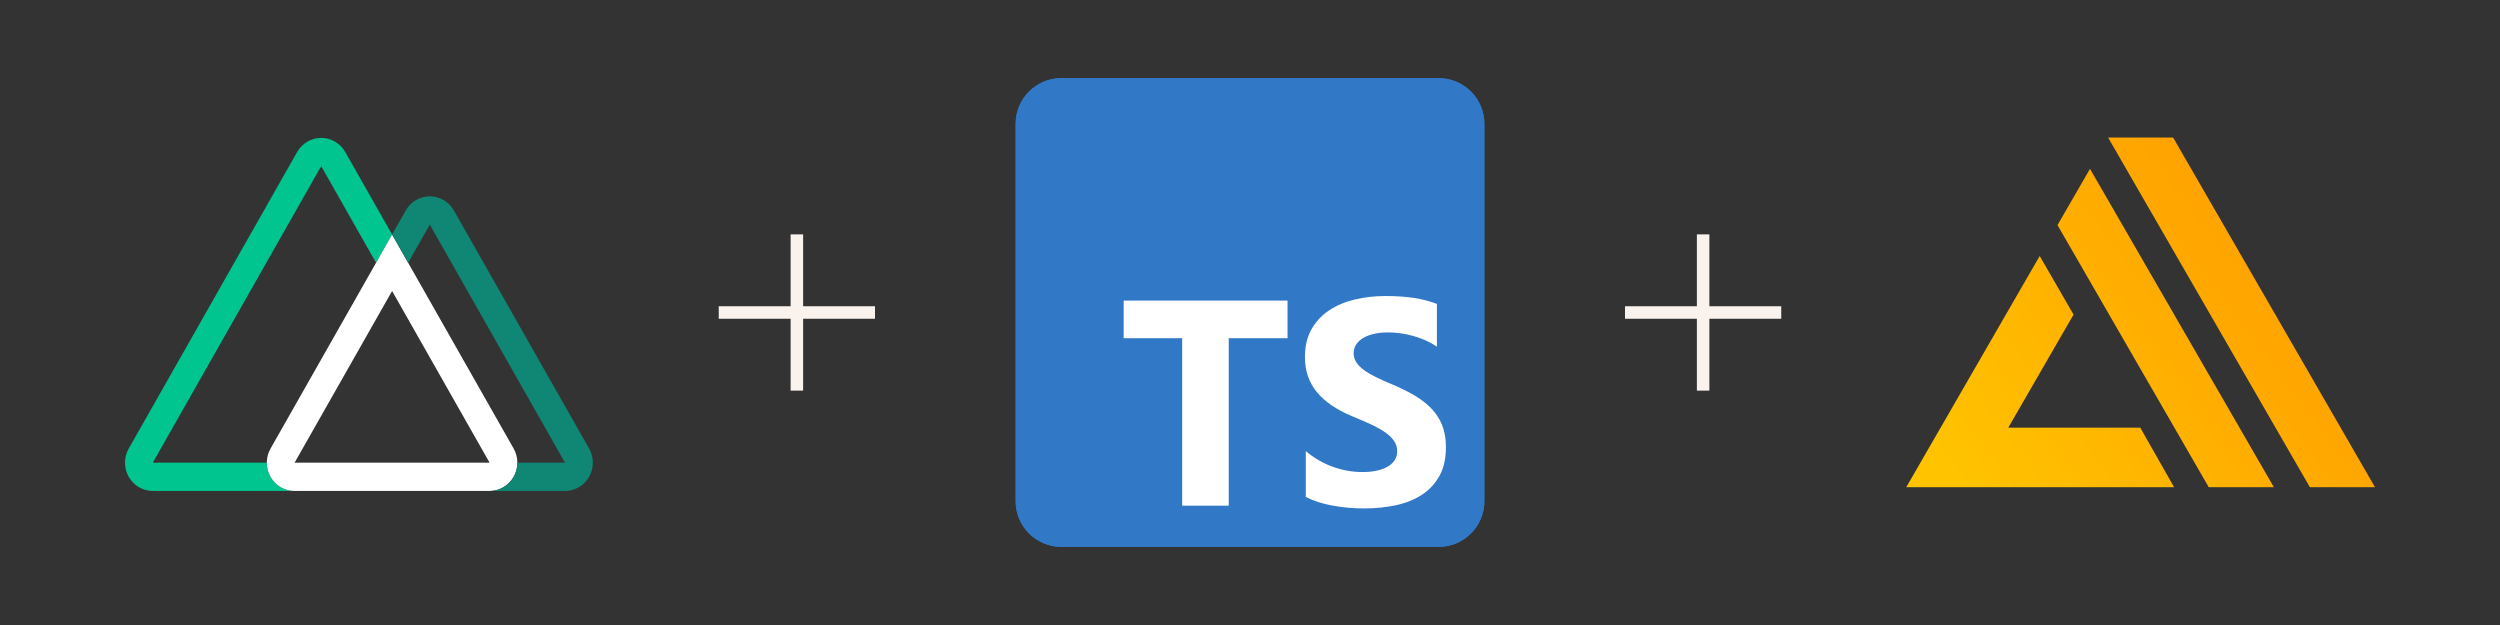<svg width="800" height="200" viewBox="0 0 800 200" fill="none" xmlns="http://www.w3.org/2000/svg">
<rect x="0" y="0" width="800" height="200" fill="#333333" stroke="none"/>
<path d="M125.47 75.044L120.337 84.082L102.781 53.165L48.889 148.064H85.378C85.378 153.056 89.358 157.102 94.267 157.102H48.889C45.714 157.102 42.78 155.378 41.192 152.582C39.605 149.786 39.605 146.341 41.193 143.545L95.085 48.646C96.673 45.849 99.608 44.126 102.783 44.126C105.959 44.126 108.894 45.849 110.481 48.646L125.47 75.044V75.044Z" fill="#00C58E"/>
<path d="M164.374 143.545L130.604 84.082L125.47 75.044L120.337 84.082L86.57 143.545C84.983 146.341 84.983 149.786 86.57 152.582C88.157 155.378 91.091 157.102 94.267 157.102H156.667C159.843 157.102 162.778 155.38 164.366 152.584C165.954 149.787 165.955 146.342 164.367 143.545H164.374ZM94.267 148.064L125.47 93.12L156.667 148.064H94.267H94.267Z" fill="white"/>
<path d="M188.519 152.583C186.931 155.379 183.997 157.102 180.822 157.102H156.667C161.576 157.102 165.556 153.056 165.556 148.064H180.804L137.537 71.87L130.604 84.082L125.47 75.044L129.841 67.351C131.429 64.554 134.363 62.831 137.539 62.831C140.715 62.831 143.649 64.554 145.237 67.351L188.519 143.545C190.106 146.341 190.106 149.787 188.519 152.583V152.583Z" fill="#108775"/>
<path d="M460.352 25H339.648C331.558 25 325 31.558 325 39.648V160.352C325 168.442 331.558 175 339.648 175H460.352C468.442 175 475 168.442 475 160.352V39.648C475 31.558 468.442 25 460.352 25Z" fill="#3178C6"/>
<path d="M460.352 25H339.648C331.558 25 325 31.558 325 39.648V160.352C325 168.442 331.558 175 339.648 175H460.352C468.442 175 475 168.442 475 160.352V39.648C475 31.558 468.442 25 460.352 25Z" fill="#3178C6"/>
<path fill-rule="evenodd" clip-rule="evenodd" d="M417.853 144.363V159.029C420.237 160.251 423.057 161.167 426.313 161.779C429.568 162.39 432.999 162.695 436.606 162.695C440.121 162.695 443.461 162.359 446.625 161.687C449.788 161.015 452.562 159.907 454.947 158.364C457.331 156.821 459.218 154.804 460.609 152.314C462 149.824 462.695 146.746 462.695 143.079C462.695 140.421 462.298 138.091 461.503 136.09C460.708 134.089 459.562 132.309 458.064 130.751C456.567 129.192 454.771 127.794 452.677 126.557C450.583 125.319 448.222 124.151 445.593 123.051C443.667 122.256 441.94 121.485 440.412 120.736C438.883 119.987 437.584 119.224 436.514 118.445C435.445 117.665 434.619 116.84 434.039 115.97C433.458 115.099 433.167 114.113 433.167 113.013C433.167 112.005 433.427 111.096 433.947 110.286C434.467 109.477 435.2 108.782 436.148 108.201C437.095 107.621 438.257 107.17 439.632 106.849C441.008 106.528 442.536 106.368 444.217 106.368C445.44 106.368 446.731 106.46 448.092 106.643C449.452 106.826 450.82 107.109 452.196 107.491C453.571 107.873 454.908 108.354 456.208 108.934C457.507 109.515 458.706 110.187 459.807 110.951V97.247C457.575 96.392 455.138 95.758 452.494 95.345C449.85 94.933 446.816 94.727 443.392 94.727C439.907 94.727 436.606 95.101 433.488 95.85C430.371 96.598 427.627 97.767 425.258 99.356C422.889 100.945 421.017 102.969 419.642 105.428C418.266 107.888 417.578 110.829 417.578 114.251C417.578 118.62 418.839 122.348 421.361 125.434C423.883 128.52 427.711 131.132 432.846 133.271C434.864 134.096 436.744 134.906 438.486 135.7C440.228 136.495 441.734 137.32 443.002 138.175C444.271 139.031 445.272 139.963 446.006 140.971C446.739 141.979 447.106 143.125 447.106 144.408C447.106 145.356 446.877 146.234 446.418 147.044C445.96 147.854 445.264 148.556 444.332 149.152C443.4 149.748 442.238 150.214 440.847 150.55C439.456 150.886 437.829 151.054 435.964 151.054C432.785 151.054 429.637 150.496 426.519 149.381C423.401 148.266 420.512 146.593 417.853 144.363V144.363ZM393.197 108.227H412.012V96.191H359.57V108.227H378.293V161.816H393.197V108.227Z" fill="white"/>
<g clip-path="url(#clip0)">
<path d="M642.642 136.857H684.892L695.714 155.905H695.409H610L640.096 103.753L652.709 81.913L663.537 100.677L642.642 136.857ZM658.399 72.037L668.796 54.022L727.636 155.904H706.799L658.399 72.037ZM674.583 44H695.393L760 155.905H739.164L674.583 44Z" fill="url(#paint0_linear)"/>
</g>
<rect x="253" y="75" width="4" height="50" fill="#FAF3ED"/>
<rect x="230" y="98" width="50" height="4" fill="#FAF3ED"/>
<rect x="543" y="75" width="4" height="50" fill="#FAF3ED"/>
<rect x="520" y="98" width="50" height="4" fill="#FAF3ED"/>
<defs>
<linearGradient id="paint0_linear" x1="760" y1="68.811" x2="633.783" y2="162.973" gradientUnits="userSpaceOnUse">
<stop stop-color="#FF9900"/>
<stop offset="1" stop-color="#FFC300"/>
</linearGradient>
<clipPath id="clip0">
<rect width="150" height="111.905" fill="white" transform="translate(610 44)"/>
</clipPath>
</defs>
</svg>
